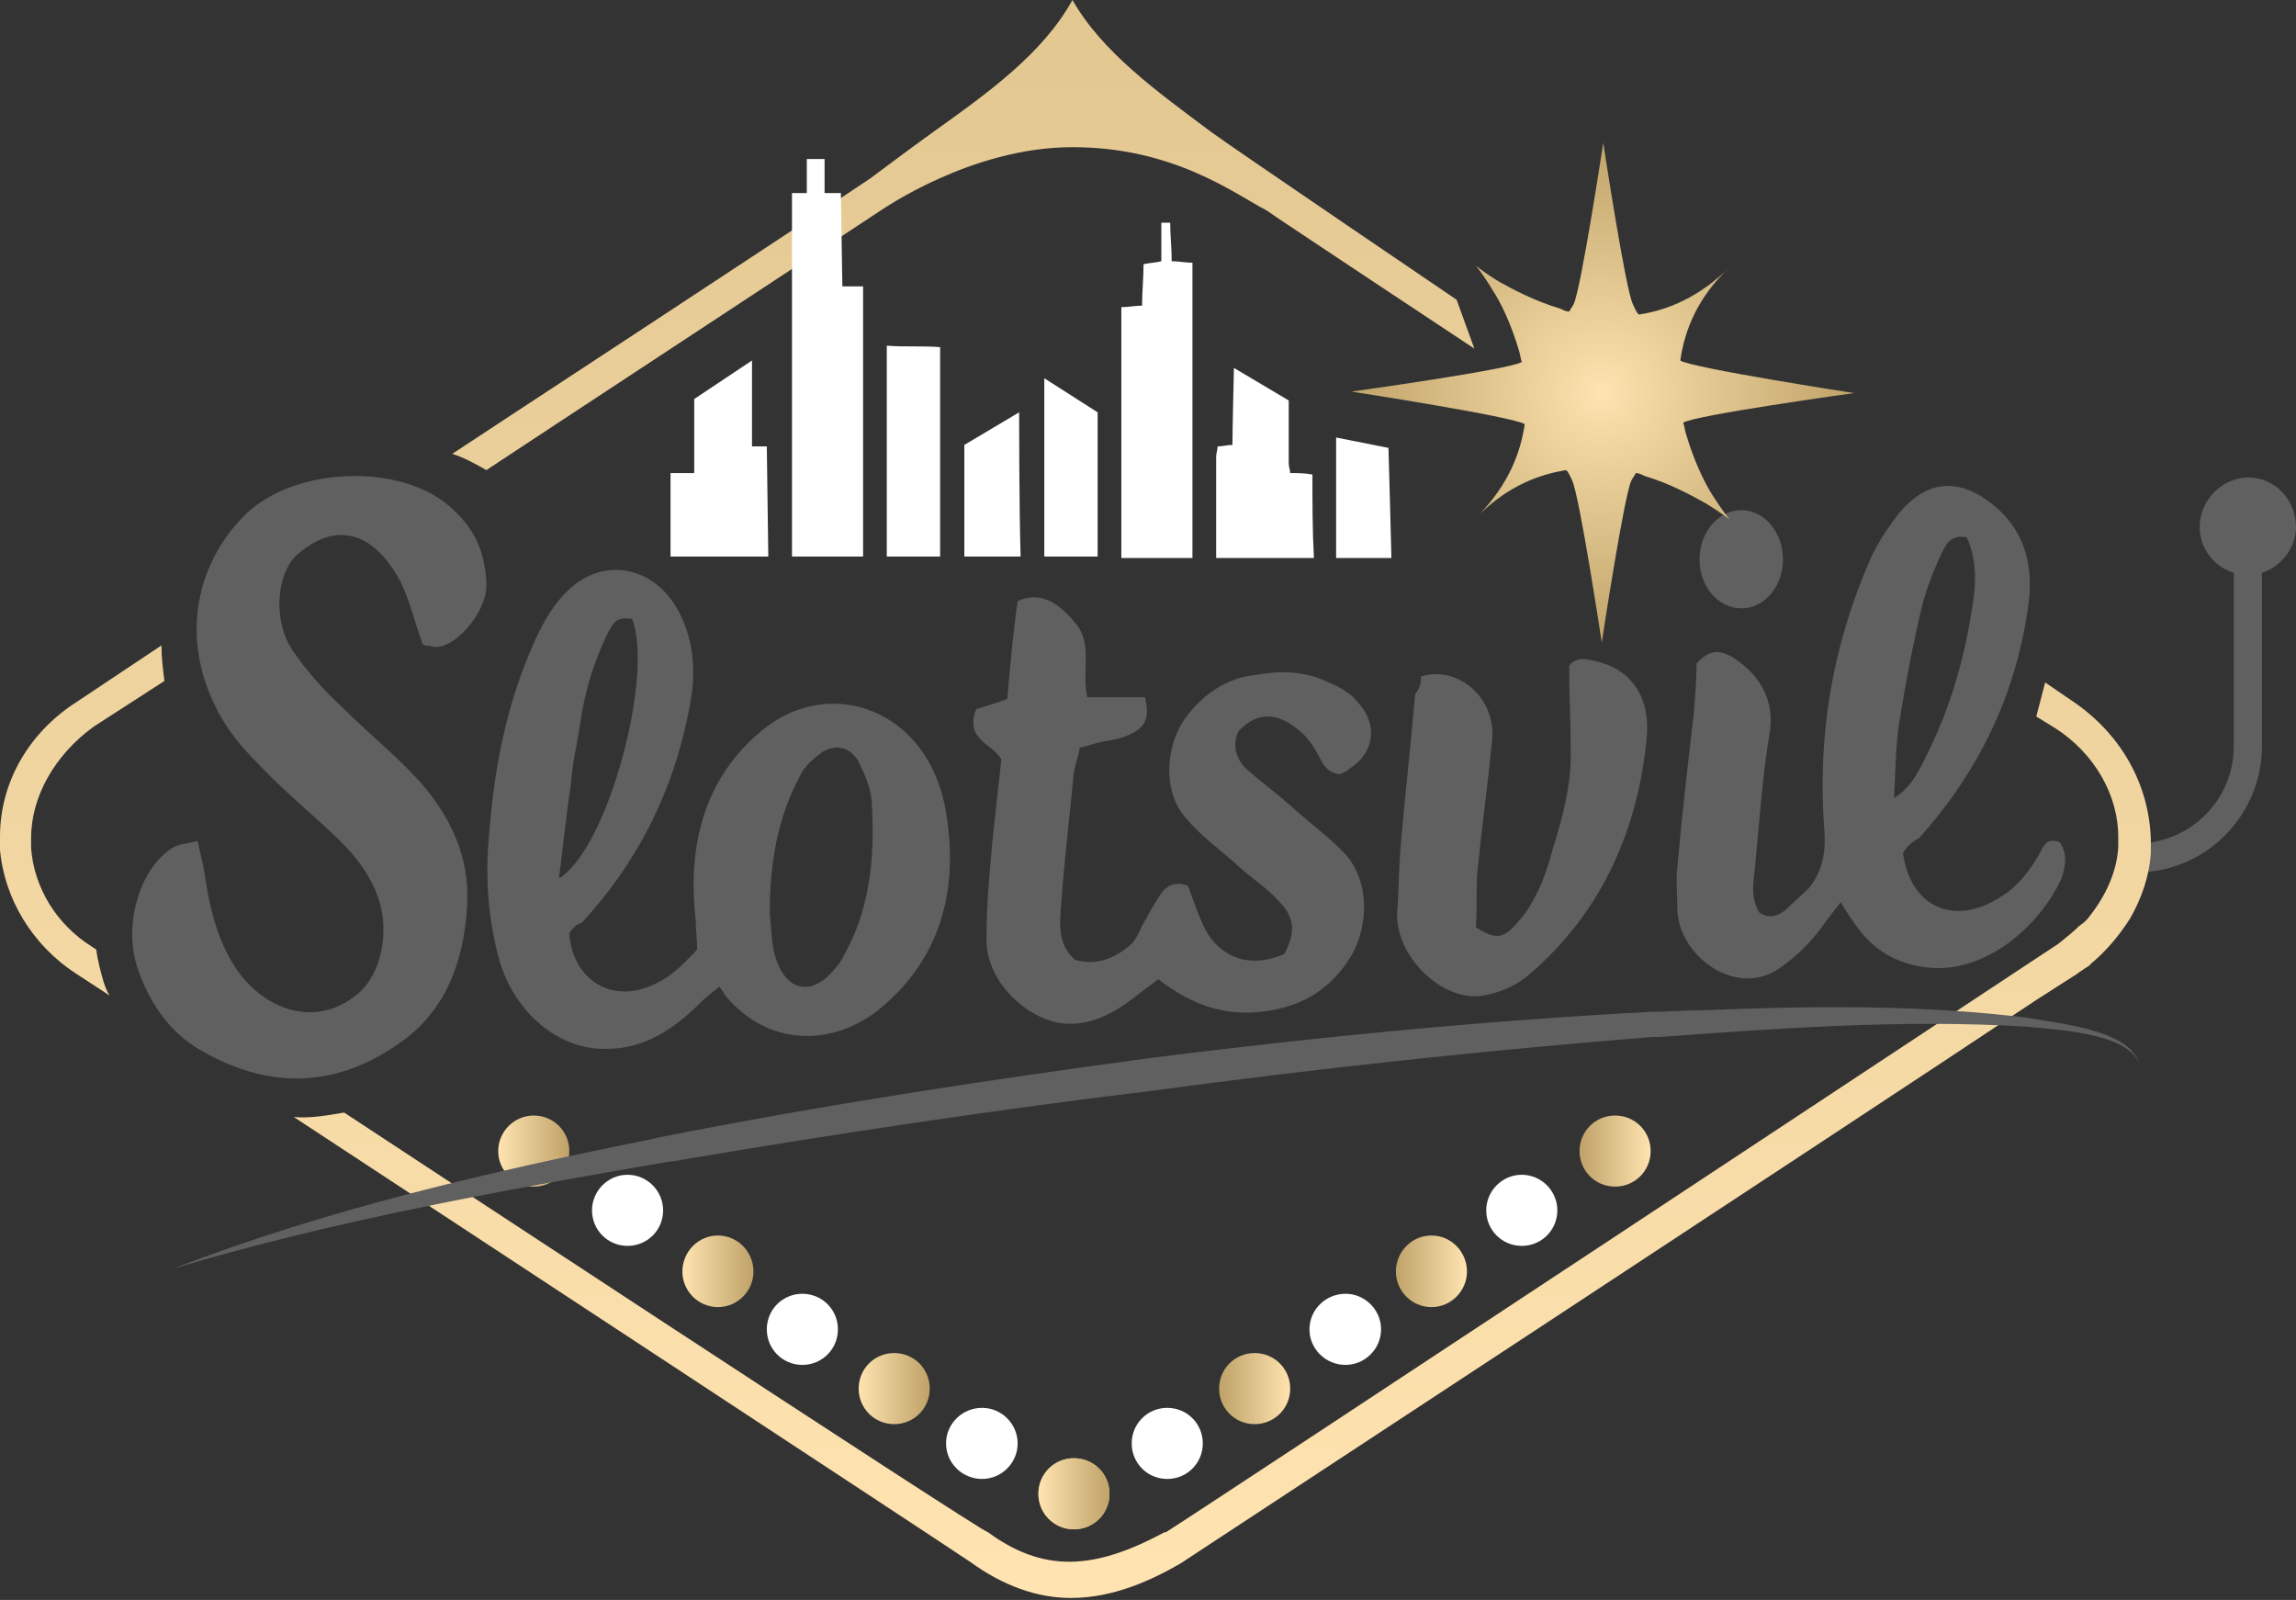 <svg xmlns="http://www.w3.org/2000/svg" width="465" height="324" version="1.2"><rect width="100%" height="100%" fill="#333333" stroke="none"/><defs><linearGradient id="g1" x2="1" gradientTransform="rotate(180 112.339 151.185) scale(14.162)" gradientUnits="userSpaceOnUse"><stop offset="0" stop-color="#ffe3b0"/><stop offset="1" stop-color="#bfa369"/></linearGradient><linearGradient id="g2" x2="1" gradientTransform="translate(210.517 302.369) scale(14.162)" gradientUnits="userSpaceOnUse"><stop offset="0" stop-color="#ffe3b0"/><stop offset="1" stop-color="#bfa369"/></linearGradient><linearGradient id="g3" x2="1" gradientTransform="translate(101.001 233.245) scale(14.162)" gradientUnits="userSpaceOnUse"><stop offset="0" stop-color="#ffe3b0"/><stop offset="1" stop-color="#bfa369"/></linearGradient><linearGradient id="g4" x2="1" gradientTransform="translate(138.325 257.408) scale(14.162)" gradientUnits="userSpaceOnUse"><stop offset="0" stop-color="#ffe3b0"/><stop offset="1" stop-color="#bfa369"/></linearGradient><linearGradient id="g5" x2="1" gradientTransform="translate(173.924 281.212) scale(14.162)" gradientUnits="userSpaceOnUse"><stop offset="0" stop-color="#ffe3b0"/><stop offset="1" stop-color="#bfa369"/></linearGradient><linearGradient id="g6" x2="1" gradientTransform="rotate(180 167.097 116.623) scale(14.162)" gradientUnits="userSpaceOnUse"><stop offset="0" stop-color="#ffe3b0"/><stop offset="1" stop-color="#bfa369"/></linearGradient><linearGradient id="g7" x2="1" gradientTransform="rotate(180 148.435 128.704) scale(14.162)" gradientUnits="userSpaceOnUse"><stop offset="0" stop-color="#ffe3b0"/><stop offset="1" stop-color="#bfa369"/></linearGradient><linearGradient id="g8" x2="1" gradientTransform="rotate(180 130.636 140.606) scale(14.162)" gradientUnits="userSpaceOnUse"><stop offset="0" stop-color="#ffe3b0"/><stop offset="1" stop-color="#bfa369"/></linearGradient><linearGradient id="g10" x2="1" gradientTransform="scale(5687.528 4224.46) rotate(-90 .057 .02)" gradientUnits="userSpaceOnUse"><stop offset="0" stop-color="#ffe3b0"/><stop offset=".109" stop-color="#d8bc85"/><stop offset=".19" stop-color="#bfa369"/></linearGradient><radialGradient id="g9" cx="0" cy="0" r="1" gradientTransform="translate(324.242 79.48) scale(51.011)" gradientUnits="userSpaceOnUse"><stop offset="0" stop-color="#ffe3b0"/><stop offset="1" stop-color="#bfa369"/></radialGradient></defs><style>.s0{fill:#606060}.s4{fill:#fff}</style><g id="Layer"><g><g><path fill-rule="evenodd" d="M115.3 189c.6 9.6 9.4 15.6 19.6 9 2.4-1.5 4.2-3.6 6.3-5.7 0-2.1-.3-4.2-.3-6-1.8-15.7 2.1-28.9 13.2-38.2 13.8-11.7 34.2-4.5 37.5 16.5 2.8 16.6-1.8 30.4-13.8 40-9.6 7.5-22.5 7.2-30.9-3-.3-.6-.6-.9-1.2-1.8-1.5 1.2-2.7 2.1-3.9 3.3-5.4 5.4-11.4 9.3-18.9 9.3-9.4.3-18.4-6.9-21.7-17.7-2.4-8.7-3-17.1-2.1-26.2.9-11.7 3-23.1 7.2-33.9 2.1-5.4 4.5-10.8 8.4-14.7 7.3-7.5 18.4-5.4 23.2 4.8 2.4 5.1 3 10.5 2.1 16.5-3 18-10.5 33-22.2 45.7-1.2.3-1.9 1.2-2.5 2.1zm40.6-4.2c.3 3 .3 5.7.9 8.1 1.8 7.5 7.2 9.3 12 3.6.9-.9 1.5-1.8 2.1-3 5.1-9 6.3-19.3 5.7-30.1 0-2.7-.9-5.4-2.1-7.8-1.5-4.2-5.1-5.4-8.4-3-1.5 1.2-3 2.4-3.9 4.2-4.8 8.7-6.3 18.3-6.3 28zm-42.7-6.9c10-6.1 19.3-41.5 14.8-52.6-3-.3-3.6.3-5.1 3.3q-4.1 8.5-5.4 18c-.6 3.9-1.6 8.1-1.9 12.3-.9 6-1.5 12-2.4 19z" class="s0"/></g><g><path fill-rule="evenodd" d="M385.4 172.7c1.5 11.2 10.5 14.8 19.5 9.1 3.6-2.1 6.3-5.5 8.4-9.4.9-1.8 1.8-2.7 3.9-1.8 1.5 2.4 1.2 4.5.3 7.3-4.2 9.3-15.3 19.5-27.3 18-5.4-.6-10.2-3-13.8-7.8q-1.8-2.3-3.6-5.4c-1.2 1.5-2.1 2.7-3 3.9-2.7 3.9-6 7.2-9.6 9.6-9 6-20.5-3-20.5-12.3 0-2.7-.3-5.4 0-8.2.9-10.2 2.1-20.7 3.3-30.9.3-3.6.6-6.9.6-10.5 2.4-2.4 4.2-3 7.3-1.2 4.8 3 8.7 8.1 7.5 15.3-1.5 9-2.1 18.3-3 27.6-.3 2.8-.9 5.8.9 8.8 1.8 1.2 3.6.9 5.4-.6 1.5-1.5 3-2.7 4.5-4.2 2.7-3.1 3.6-7 3.3-11.5-1.5-19.2 1.5-37.2 9-54.6 1.5-3.6 3.9-7.2 6.3-10.2 6-7 12.6-6.7 19.2-1.2 5.7 4.8 7.8 11.4 6.9 19.2-2.4 18.9-10.2 34.5-22.2 48-1.8.9-2.7 2.1-3.3 3zm12.9-63.9c-3.3-.6-4.2 1.5-5.1 3.3-1.5 3.3-3 6.9-3.9 10.5-1.8 7.5-3.3 15.3-4.5 22.8-.9 5.1-.9 10.5-1.2 16.2 3.9-2.4 5.4-6.3 7.2-9.9 4.2-8.7 6.9-18 8.4-27.3.9-5.1 1.5-10.5-.9-15.6z" class="s0"/></g><g><path d="M260.1 193.2c2.4-4.5 2.1-7.5-1.2-10.8-2.4-2.7-5.4-4.5-8.1-7-3.6-3.3-7.5-6-10.5-9.6-4.8-5.1-4.5-14.7 0-20.7 3.6-4.8 8.4-7.8 13.8-8.4 5.1-.9 10.2-.9 15 1.5 2.2.9 4.3 2.1 5.8 3.9 4.2 4.5 3.6 10.2-1.5 13.5-.6.6-1.5.9-2.1 1.2-2.2-.3-3.1-1.5-4-3.3-.9-1.8-2.1-3.6-3.3-4.8-4.2-3.9-8.7-5.4-13.2-.6-1.2 2.7-.6 5.4 1.5 7.5 3 2.7 6 4.8 9 7.5 3.6 3.3 7.8 6.3 11.2 9.9 5.1 5.8 4.5 14.8 1.2 20.5-4 6.6-9.4 9.9-16.3 11.1-8.1 1.5-15.6-.6-22.8-6.3q-1.8 1.3-3.6 2.7c-4.5 3.6-9.3 6.6-15 6.3-7.2-.3-16.5-8.1-16.2-17.4 0-6.6.6-13.3 1.2-19.6.6-5.7 1.2-11.1 1.8-16.5-1.8-3.3-7.5-3.9-5.1-10.2 1.8-.6 4.2-1.2 6.3-2.1.6-6.9 1.2-13.5 2.1-19.8 4.2-1.8 7.8-.3 11.7 4.5 3.6 4.2 1.2 9.6 2.4 15h11.7c.9 3.9.3 6-3 7.5-1.8.9-3.9 1.2-5.7 1.5-1.5.3-3 .9-4.5 1.2-.3 1.8-.9 3.3-1.2 4.8-.9 9.6-2.1 19.2-2.7 28.6-.3 3.6 0 7.2 3 9.6 4.2 1.2 8.1-.3 11.4-3.3.9-.9 1.5-2.4 2.1-3.6 1.2-2.1 2.4-4.5 3.9-6.6 1.2-1.8 3.3-2.4 5.4-1.5.9 2.4 1.8 5.1 3 7.8 2.4 5.4 8.1 9.6 16.5 6z" class="s0"/></g><g><path d="M85.6 130.4c-1.8-4.8-2.7-9.3-4.8-13.2-5.4-9.6-12.9-11.7-20.7-4.8-4.2 3.9-4.8 13.5-.9 19.2 3 4.5 6.6 8.4 10.5 12 5.1 5.1 10.8 9.6 15.6 15 5.7 6.6 9.9 14.7 9.3 24.7-.6 12-4.8 21.6-13.2 27.6-12.9 9.3-26.4 9.9-40.2 2.1-6.1-3.3-10.6-9-13.3-16.8-3-8.7.3-20.2 6.9-24.4 1.2-.9 3-.9 5.2-1.5.6 2.7 1.2 4.8 1.5 7 .9 6.3 2.4 12.3 5.4 17.4 5.4 9.3 16.5 14.1 25.5 6.6 4.8-3.9 6.6-12.6 4.2-19.5-2.1-5.8-5.7-9.7-9.6-13.3-4.8-4.5-9.9-8.7-14.7-13.8-3.3-3.3-6.6-7.2-8.7-11.7-7-14.1-3.9-29.1 6.3-39 9.9-9.4 30.9-10.3 41.1-1.5 4.5 3.9 7.2 8.4 7.5 15.6.3 5.4-5.7 12.6-9.9 12.9-.6 0-1.2 0-1.8-.3-.6.3-1.2-.3-1.2-.3z" class="s0"/></g><g><path d="M287.8 137c7.5-2.4 15.3 4.5 14.4 12.9-.9 9-2.1 17.7-3 26.7-.3 4 0 7.6-.3 11.2 3.9 2.4 5.4 2.4 8.1-.6 3.9-4.2 6-9.6 7.5-15.4 2.1-6.6 3.9-13.5 3.6-20.7 0-5.1-.3-10.2-.3-16.2.6-1.2 2.4-1.8 4.5-1.2 8.1 1.5 12.3 7.5 11.1 16.8-2.1 19.2-9.9 34.9-23.4 46.6-2.7 2.4-6 3.9-9.6 4.5-8.4 1.5-18.3-8.4-17.4-17.4.3-3.9.3-8.2.6-12.1.9-10.5 2.1-21 3-31.5.9-1.2 1.2-2.1 1.2-3.6z" class="s0"/></g><g><path d="M352.7 123.2c-4.7 0-8.5-4.4-8.5-9.9s3.8-10 8.5-10c4.6 0 8.4 4.5 8.4 10s-3.8 9.9-8.4 9.9z" class="s0"/></g></g></g><path d="M455.4 96.7c-5.4 0-9.9 4.6-9.9 10 0 4.5 3 8.1 6.9 9.3v35.1c0 9.9-7.2 18-16.8 19.5 0-.6-.3 3-1.2 6 13.2-.9 23.7-12 23.7-25.5V116c3.9-1.2 6.9-5.1 6.9-9.3 0-5.4-4.2-10-9.6-10z" class="s0"/><path fill="url(#g1)" d="M217.5 309.7c-4 0-7.2-3.2-7.2-7.2s3.2-7.2 7.2-7.2 7.2 3.2 7.2 7.2-3.2 7.2-7.2 7.2z"/><g><path fill="url(#g2)" d="M217.5 309.7c-4 0-7.2-3.2-7.2-7.2s3.2-7.2 7.2-7.2 7.2 3.2 7.2 7.2-3.2 7.2-7.2 7.2z"/><path fill="url(#g3)" d="M108.1 240.3c-3.9 0-7.2-3.2-7.2-7.2s3.3-7.2 7.2-7.2c4 0 7.2 3.2 7.2 7.2s-3.2 7.2-7.2 7.2z"/><path d="M127.1 252.3c-4 0-7.2-3.2-7.2-7.2 0-3.9 3.2-7.2 7.2-7.2s7.2 3.3 7.2 7.2c0 4-3.2 7.2-7.2 7.2z" class="s4"/><path fill="url(#g4)" d="M145.4 264.7c-4 0-7.2-3.3-7.2-7.2 0-4 3.2-7.3 7.2-7.3s7.2 3.3 7.2 7.3c0 3.9-3.2 7.2-7.2 7.2z"/><path d="M162.5 276.4c-4 0-7.2-3.2-7.2-7.2s3.2-7.2 7.2-7.2 7.2 3.2 7.2 7.2-3.2 7.2-7.2 7.2z" class="s4"/><path fill="url(#g5)" d="M181.1 288.4c-4 0-7.2-3.2-7.2-7.2s3.2-7.2 7.2-7.2 7.2 3.2 7.2 7.2-3.2 7.2-7.2 7.2z"/><path d="M198.9 299.5c-4 0-7.3-3.2-7.3-7.2s3.3-7.2 7.3-7.2c3.9 0 7.2 3.2 7.2 7.2s-3.3 7.2-7.2 7.2z" class="s4"/><path fill="url(#g6)" d="M327.1 240.3c-4 0-7.2-3.2-7.2-7.2s3.2-7.2 7.2-7.2 7.2 3.2 7.2 7.2-3.2 7.2-7.2 7.2z"/><path d="M308.2 252.3c-4 0-7.2-3.2-7.2-7.2 0-3.9 3.2-7.2 7.2-7.2s7.2 3.3 7.2 7.2c0 4-3.2 7.2-7.2 7.2z" class="s4"/><path fill="url(#g7)" d="M289.9 264.7c-4 0-7.2-3.3-7.2-7.2 0-4 3.2-7.3 7.2-7.3s7.2 3.3 7.2 7.3c0 3.9-3.2 7.2-7.2 7.2z"/><path d="M272.5 276.4c-4 0-7.3-3.2-7.3-7.2s3.3-7.2 7.3-7.2c3.9 0 7.2 3.2 7.2 7.2s-3.3 7.2-7.2 7.2z" class="s4"/><path fill="url(#g8)" d="M254.1 288.4c-4 0-7.2-3.2-7.2-7.2s3.2-7.2 7.2-7.2 7.2 3.2 7.2 7.2-3.2 7.2-7.2 7.2z"/><path d="M236.4 299.5c-4 0-7.2-3.2-7.2-7.2s3.2-7.2 7.2-7.2 7.2 3.2 7.2 7.2-3.2 7.2-7.2 7.2z" class="s4"/></g><path fill="url(#g9)" d="M341.5 88c-.3-.9-.3-1.5-.6-2.4 2.1-1.5 34.6-6 34.6-6s-33.1-5.1-35.2-6.6c.9-6.3 3.6-12.9 10-18.9l.3-.3-.3.3c-6.1 6-12.4 8.7-18.4 9.6-.6-.6-.9-1.5-1.2-2.1-1.5-3-6-32.7-6-32.7s-4.5 29.7-6 32.7c-.3.6-.6.9-.9 1.5-.6 0-1.2-.3-1.8-.6-5.1-1.5-9.6-3.9-12.3-5.4-3-1.8-4.8-3.3-4.8-3.3s1.5 1.8 3.3 4.8c1.8 2.7 3.9 7.2 5.4 12.3.3.9.3 1.5.6 2.4-2.1 1.5-34.5 6-34.5 6s33 5.1 35.1 6.6c-.9 6-3.3 12-9 18.1q-.5.4-.9.9.4-.5.9-.9c5.7-5.5 11.7-7.9 17.4-8.8.6.6.9 1.5 1.2 2.1 1.5 3.1 6 32.8 6 32.8s4.5-29.7 6-32.8c.3-.6.6-.9.9-1.5.6 0 1.2.3 1.8.6 5.1 1.5 9.6 4 12.3 5.5 3 1.8 4.9 3.3 4.9 3.3s-1.5-1.8-3.4-4.8c-1.8-2.8-3.9-7.3-5.4-12.4z"/><path fill="url(#g10)" fill-rule="evenodd" d="m18.9 147.2 14.4-9.3c-.3-2.4-.6-4.8-.6-7.2l-17.1 11.4C5.7 148.4 0 158.6 0 169.4v2.7c.9 10 6.6 19.3 15.3 25l6.9 4.5c-.6-.9-.9-1.8-1.2-2.7-.6-2.1-1.2-4.2-1.5-6.6l-.9-.6c-7.2-4.5-11.7-12-12.3-19.9v-2.1c0-8.4 4.8-16.8 12.6-22.5zM295 60.7s-45.1-30.6-49.6-33.9C234 18.3 223.2 10.5 217.2 0c-6 10.8-16.8 18.6-28.3 26.8-4.2 3-12.6 9.3-12.6 9.3-17.4 11.7-80.2 52.8-84.7 55.8 2.7.9 4.8 2.1 6.9 3.3 5.4-3.6 73-48 80.2-52.8-.3.3 17.8-12.6 38.5-12.6 20.6 0 32.9 9.5 39.3 12.8 1 .8 42.1 28 42.1 28zm-38.5-18q-.1-.1 0 0zm163.4 99.4-5.7-3.9-1.8 6.9 3.9 2.4c7.9 5.1 12.7 13.5 12.7 22v2.1c-.3 4.8-2.4 9.6-5.7 13.8-.6.9-1.3 1.5-2.2 2.1-1.2 1.2-2.7 2.4-4.2 3.6 0 0-175.4 115.9-180.8 119.2h-.3c-14.4 7.8-24.6 8.1-35.7 0-1.2 0-130.4-85-130.4-85-3.6.6-6.9 1.2-10.2.9 0 0 134.9 88.6 137 90.1 6.6 4.8 13.5 7.3 20.4 7.3 8.7 0 16.5-3.7 22.2-7 1.8-1.2 139.1-91.3 173.3-114.1l7.5-4.8c.6-.3 1.2-.9 1.8-1.2.3-.3 1-.6 1.3-.9 0 0 .3 0 .3-.3 3.3-2.7 6-6 8.1-9.3 2.4-4.2 3.9-8.7 4.2-13.2v-2.7c-.3-11.2-6-21.4-15.7-28zM184.7 38.5zm14.5-9.3zm.3-.3z"/><path d="M410.6 206.1c-21.9-2.7-44.1-2.4-66.4-1.5-3.3 0-6.6.3-9.9.3-33.9 1.8-67.6 5.1-100.9 9.3-33.6 4.5-67 9.6-100.3 16.2-.3 0-.9.3-1.2.3-32.8 6.6-65.5 14.1-96.8 26.2 32.5-9.7 65.8-15.7 98.9-21.4 1.2-.3 2.7-.3 3.9-.6 31.8-5.4 64-10.2 96.1-14.1 33.3-4.5 67-8.1 100.6-10.8h1.5c24.7-1.8 49.6-3.6 74.2-2.1 5.7.6 20.8 1.2 22.9 7.5-1.8-6.9-16.3-8.1-22.6-9.3z" class="s0"/><g><g><path d="m206.4 83.5-11.1 6.6v22.6h11.4c-.3-9.6-.3-29.2-.3-29.2zM241.5 53.2c-1.5 0-2.7-.3-4.2-.3 0-2.7-.3-5.1-.3-7.8h-1.8v7.8c-1.2.3-2.1.3-3.6.6 0 2.7-.3 5.7-.3 8.4-1.5 0-2.7.3-4.2.3V113h14.4V53.2zM281.2 90.7l-10.6-2.1V113h11.2c0-.9-.6-22.3-.6-22.3zM265.8 96.1c-1.5-.3-3-.3-4.5-.3 0-.6-.3-1.2-.3-2.1V81.1l-11.1-6.6s-.3 12.6-.3 15.6c-1.2 0-1.8.3-3 .3 0 .6-.3 1.5-.3 2.1V113h19.8c-.3-5.7-.3-11.1-.3-16.9zM222.3 83.5l-10.8-6.9v36.1h10.8V83.5zM190.4 104V70.3c-3.6-.3-7.2 0-10.8-.3v42.7h10.8V104zM174.8 58h-4.2l-.3-18.9H167v-6.9h-3.6v6.9h-3v73.6h14.4V58zM155.3 90.4h-3V73l-11.7 7.8v15h-4.8v16.9h19.8c0-.6-.3-22.3-.3-22.3z" class="s4"/></g></g></svg>
